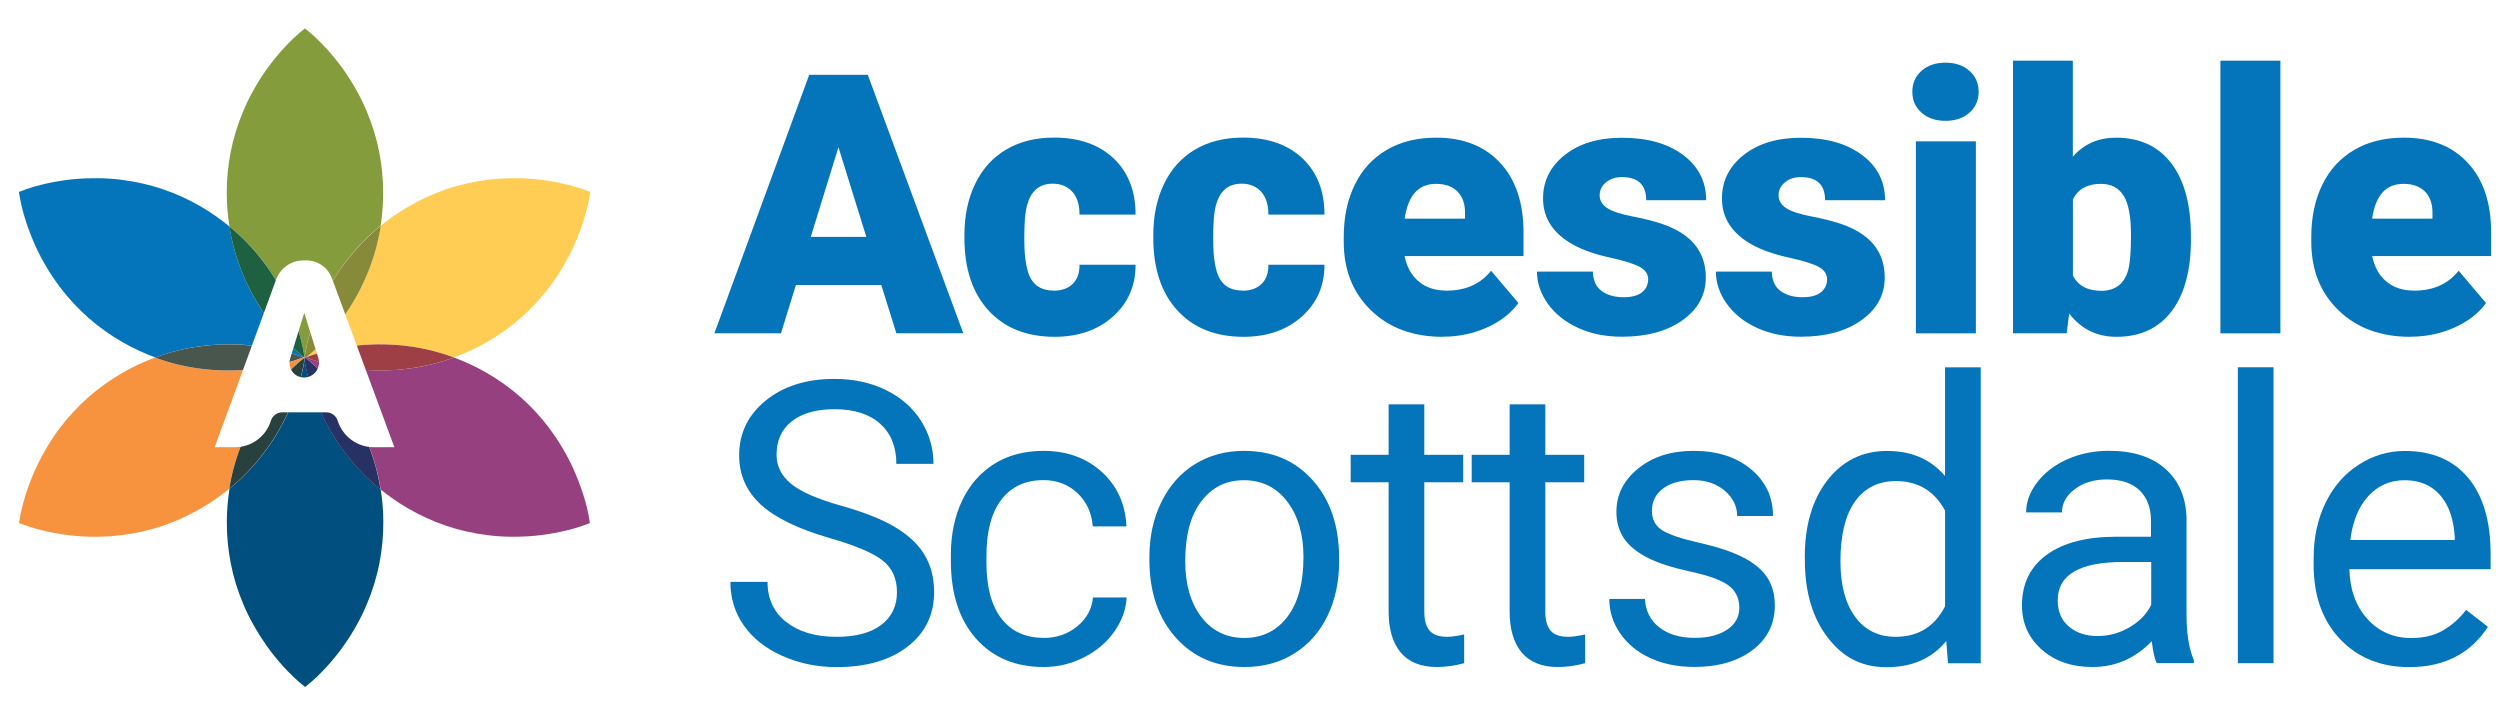 <?xml version="1.0" encoding="UTF-8"?>
<svg xmlns="http://www.w3.org/2000/svg" baseProfile="tiny" version="1.2" xmlns:xlink="http://www.w3.org/1999/xlink" viewBox="0 0 288 81.7">
  <g>
    <g id="Layer_1">
      <g>
        <path d="M99.48,340.62h-14.93l-2.61,8.44h-11.64l16.58-45.2h10.24l16.7,45.2h-11.7l-2.64-8.44ZM87.15,332.2h9.72l-4.87-15.68-4.84,15.68Z" fill="#0475bb" />
        <path d="M129.56,341.61c1.47,0,2.61-.4,3.41-1.2.81-.8,1.2-1.91,1.18-3.34h9.81c0,3.68-1.32,6.71-3.96,9.06-2.64,2.36-6.04,3.54-10.2,3.54-4.88,0-8.73-1.53-11.55-4.59-2.81-3.06-4.22-7.3-4.22-12.73v-.43c0-3.39.63-6.39,1.88-8.99,1.25-2.6,3.06-4.59,5.42-5.99,2.36-1.4,5.15-2.09,8.38-2.09,4.37,0,7.83,1.21,10.4,3.63,2.57,2.42,3.85,5.7,3.85,9.84h-9.81c0-1.74-.42-3.07-1.27-4-.85-.93-1.99-1.4-3.41-1.4-2.71,0-4.29,1.73-4.75,5.18-.15,1.1-.22,2.61-.22,4.53,0,3.37.4,5.71,1.21,7.02s2.09,1.96,3.85,1.96Z" fill="#0475bb" />
        <path d="M162.59,341.61c1.47,0,2.61-.4,3.41-1.2.81-.8,1.2-1.91,1.18-3.34h9.81c0,3.68-1.32,6.71-3.96,9.06-2.64,2.36-6.04,3.54-10.2,3.54-4.88,0-8.73-1.53-11.55-4.59-2.81-3.06-4.22-7.3-4.22-12.73v-.43c0-3.39.63-6.39,1.88-8.99,1.25-2.6,3.06-4.59,5.42-5.99,2.36-1.4,5.15-2.09,8.38-2.09,4.37,0,7.83,1.21,10.4,3.63,2.57,2.42,3.85,5.7,3.85,9.84h-9.81c0-1.74-.42-3.07-1.27-4-.85-.93-1.99-1.4-3.41-1.4-2.71,0-4.29,1.73-4.75,5.18-.15,1.1-.22,2.61-.22,4.53,0,3.37.4,5.71,1.21,7.02s2.09,1.96,3.85,1.96Z" fill="#0475bb" />
        <path d="M197.66,349.68c-5.15,0-9.32-1.54-12.51-4.61-3.19-3.07-4.78-7.07-4.78-12v-.87c0-3.43.64-6.47,1.91-9.09,1.27-2.63,3.13-4.66,5.57-6.1,2.44-1.44,5.34-2.16,8.69-2.16,4.72,0,8.44,1.46,11.18,4.39,2.73,2.93,4.1,7.01,4.1,12.25v4.07h-20.8c.37,1.88,1.19,3.36,2.45,4.44,1.26,1.08,2.9,1.61,4.9,1.61,3.31,0,5.9-1.16,7.76-3.48l4.78,5.65c-1.3,1.8-3.15,3.23-5.54,4.3-2.39,1.07-4.96,1.6-7.71,1.6ZM196.48,322.92c-3.06,0-4.88,2.03-5.46,6.08h10.55v-.81c.04-1.68-.38-2.97-1.27-3.9-.89-.92-2.16-1.38-3.82-1.38Z" fill="#0475bb" />
        <path d="M233.61,339.62c0-.89-.46-1.6-1.4-2.14s-2.7-1.1-5.31-1.68c-2.61-.58-4.76-1.34-6.46-2.28s-2.99-2.08-3.88-3.43c-.89-1.35-1.33-2.89-1.33-4.62,0-3.08,1.27-5.62,3.82-7.62,2.54-2,5.88-3,10-3,4.43,0,7.99,1,10.68,3.01,2.69,2.01,4.04,4.65,4.04,7.92h-10.49c0-2.69-1.42-4.04-4.25-4.04-1.1,0-2.02.31-2.76.92s-1.12,1.37-1.12,2.28.46,1.69,1.37,2.27c.91.58,2.36,1.05,4.36,1.43,2,.37,3.75.82,5.26,1.33,5.05,1.74,7.57,4.85,7.57,9.34,0,3.06-1.36,5.56-4.08,7.48-2.72,1.92-6.24,2.89-10.57,2.89-2.88,0-5.44-.52-7.7-1.55-2.26-1.03-4.01-2.44-5.28-4.22-1.26-1.78-1.89-3.65-1.89-5.62h9.78c.04,1.55.56,2.69,1.55,3.4s2.27,1.07,3.82,1.07c1.43,0,2.5-.29,3.21-.87.71-.58,1.07-1.33,1.07-2.27Z" fill="#0475bb" />
        <path d="M264.9,339.62c0-.89-.46-1.6-1.4-2.14s-2.7-1.1-5.31-1.68c-2.61-.58-4.76-1.34-6.46-2.28s-2.99-2.08-3.88-3.43c-.89-1.35-1.33-2.89-1.33-4.62,0-3.08,1.27-5.62,3.82-7.62,2.54-2,5.88-3,10-3,4.43,0,7.99,1,10.68,3.01,2.69,2.01,4.04,4.65,4.04,7.92h-10.49c0-2.69-1.42-4.04-4.25-4.04-1.1,0-2.02.31-2.76.92s-1.12,1.37-1.12,2.28.46,1.69,1.37,2.27c.91.58,2.36,1.05,4.36,1.43,2,.37,3.75.82,5.26,1.33,5.05,1.74,7.57,4.85,7.57,9.34,0,3.06-1.36,5.56-4.08,7.48-2.72,1.92-6.24,2.89-10.57,2.89-2.88,0-5.44-.52-7.7-1.55-2.26-1.03-4.01-2.44-5.28-4.22-1.26-1.78-1.89-3.65-1.89-5.62h9.78c.04,1.55.56,2.69,1.55,3.4s2.27,1.07,3.82,1.07c1.43,0,2.5-.29,3.21-.87.71-.58,1.07-1.33,1.07-2.27Z" fill="#0475bb" />
        <path d="M279.8,306.81c0-1.49.54-2.71,1.61-3.66,1.08-.95,2.47-1.43,4.19-1.43s3.11.48,4.19,1.43c1.08.95,1.61,2.17,1.61,3.66s-.54,2.71-1.61,3.66c-1.08.95-2.47,1.43-4.19,1.43s-3.11-.48-4.19-1.43c-1.08-.95-1.61-2.17-1.61-3.66ZM290.91,349.06h-10.49v-33.59h10.49v33.59Z" fill="#0475bb" />
        <path d="M328.53,332.55c0,5.5-1.14,9.74-3.42,12.7-2.28,2.96-5.48,4.44-9.62,4.44-3.42,0-6.17-1.35-8.26-4.07l-.43,3.45h-9.38v-47.68h10.46v16.79c1.95-2.21,4.46-3.32,7.54-3.32,4.18,0,7.41,1.5,9.68,4.5s3.42,7.22,3.42,12.66v.53ZM318.04,331.88c0-3.22-.43-5.52-1.29-6.9-.86-1.37-2.18-2.06-3.96-2.06-2.36,0-3.99.9-4.9,2.7v13.33c.89,1.78,2.54,2.67,4.97,2.67s4.02-1.2,4.69-3.59c.33-1.18.5-3.22.5-6.14Z" fill="#0475bb" />
        <path d="M344.18,349.06h-10.49v-47.68h10.49v47.68Z" fill="#0475bb" />
        <path d="M366.87,349.68c-5.15,0-9.32-1.54-12.51-4.61-3.19-3.07-4.78-7.07-4.78-12v-.87c0-3.43.64-6.47,1.91-9.09s3.13-4.66,5.57-6.1,5.34-2.16,8.69-2.16c4.72,0,8.44,1.46,11.17,4.39,2.73,2.93,4.1,7.01,4.1,12.25v4.07h-20.8c.37,1.88,1.19,3.36,2.45,4.44,1.26,1.08,2.9,1.61,4.9,1.61,3.31,0,5.9-1.16,7.76-3.48l4.78,5.65c-1.3,1.8-3.15,3.23-5.54,4.3-2.39,1.07-4.96,1.6-7.71,1.6ZM365.69,322.92c-3.06,0-4.88,2.03-5.46,6.08h10.55v-.81c.04-1.68-.38-2.97-1.27-3.9s-2.16-1.38-3.82-1.38Z" fill="#0475bb" />
        <path d="M90.54,384.89c-5.55-1.59-9.58-3.55-12.11-5.88-2.53-2.32-3.79-5.19-3.79-8.61,0-3.86,1.54-7.06,4.63-9.58,3.09-2.53,7.1-3.79,12.04-3.79,3.37,0,6.37.65,9.01,1.95s4.68,3.1,6.13,5.39c1.45,2.29,2.17,4.8,2.17,7.51h-6.5c0-2.98-.94-5.31-2.83-7.02-1.89-1.7-4.55-2.55-7.98-2.55-3.19,0-5.68.7-7.46,2.11-1.79,1.41-2.68,3.36-2.68,5.86,0,2,.85,3.7,2.54,5.08,1.7,1.38,4.58,2.65,8.66,3.8,4.08,1.15,7.27,2.41,9.57,3.79,2.3,1.38,4.01,2.99,5.12,4.83,1.11,1.84,1.67,4.01,1.67,6.5,0,3.98-1.55,7.16-4.65,9.55-3.1,2.39-7.24,3.59-12.43,3.59-3.37,0-6.51-.65-9.43-1.94-2.92-1.29-5.17-3.06-6.76-5.31-1.58-2.25-2.38-4.79-2.38-7.65h6.5c0,2.96,1.1,5.31,3.28,7.02,2.19,1.72,5.12,2.58,8.78,2.58,3.41,0,6.03-.7,7.85-2.09,1.82-1.39,2.73-3.29,2.73-5.69s-.84-4.26-2.53-5.58c-1.68-1.31-4.74-2.61-9.16-3.89Z" fill="#0475bb" />
        <path d="M127.91,402.34c2.22,0,4.17-.67,5.83-2.02,1.66-1.35,2.58-3.03,2.76-5.05h5.9c-.11,2.09-.83,4.08-2.16,5.96-1.33,1.89-3.09,3.39-5.31,4.51s-4.55,1.68-7.02,1.68c-4.96,0-8.91-1.66-11.84-4.97-2.93-3.31-4.4-7.84-4.4-13.59v-1.04c0-3.55.65-6.71,1.95-9.47,1.3-2.76,3.17-4.91,5.61-6.43s5.32-2.29,8.64-2.29c4.09,0,7.48,1.22,10.19,3.67,2.71,2.45,4.15,5.63,4.33,9.54h-5.9c-.18-2.36-1.07-4.3-2.68-5.81-1.61-1.52-3.59-2.27-5.95-2.27-3.17,0-5.62,1.14-7.36,3.42-1.74,2.28-2.61,5.58-2.61,9.89v1.18c0,4.2.86,7.43,2.59,9.7,1.73,2.27,4.2,3.4,7.41,3.4Z" fill="#0475bb" />
        <path d="M146.37,388.19c0-3.57.7-6.78,2.11-9.64,1.4-2.85,3.36-5.05,5.86-6.6,2.5-1.55,5.36-2.32,8.57-2.32,4.96,0,8.98,1.72,12.04,5.15,3.07,3.44,4.6,8.01,4.6,13.71v.44c0,3.55-.68,6.73-2.04,9.55-1.36,2.82-3.3,5.01-5.83,6.59-2.53,1.57-5.43,2.36-8.71,2.36-4.94,0-8.95-1.72-12.01-5.16-3.07-3.44-4.6-7.98-4.6-13.64v-.44ZM152.64,388.93c0,4.04.94,7.29,2.81,9.74s4.39,3.67,7.53,3.67,5.68-1.24,7.55-3.72c1.86-2.48,2.8-5.96,2.8-10.43,0-4-.95-7.24-2.85-9.72-1.9-2.48-4.42-3.72-7.56-3.72s-5.56,1.22-7.45,3.67c-1.89,2.45-2.83,5.95-2.83,10.51Z" fill="#0475bb" />
        <path d="M194.45,361.48v8.83h6.8v4.82h-6.8v22.64c0,1.46.3,2.56.91,3.29s1.64,1.1,3.1,1.1c.72,0,1.71-.13,2.96-.4v5.02c-1.64.45-3.23.67-4.78.67-2.79,0-4.89-.84-6.3-2.53-1.42-1.68-2.12-4.08-2.12-7.18v-22.61h-6.64v-4.82h6.64v-8.83h6.23Z" fill="#0475bb" />
        <path d="M215.61,361.48v8.83h6.8v4.82h-6.8v22.64c0,1.46.3,2.56.91,3.29s1.64,1.1,3.1,1.1c.72,0,1.71-.13,2.96-.4v5.02c-1.64.45-3.23.67-4.78.67-2.79,0-4.88-.84-6.3-2.53-1.41-1.68-2.12-4.08-2.12-7.18v-22.61h-6.64v-4.82h6.64v-8.83h6.23Z" fill="#0475bb" />
        <path d="M249.54,397.09c0-1.68-.63-2.99-1.9-3.92-1.27-.93-3.48-1.74-6.64-2.41s-5.66-1.48-7.51-2.43c-1.85-.94-3.22-2.07-4.11-3.37-.89-1.3-1.33-2.85-1.33-4.65,0-2.99,1.26-5.51,3.79-7.58,2.53-2.07,5.76-3.1,9.69-3.1,4.13,0,7.48,1.07,10.06,3.2,2.57,2.13,3.86,4.86,3.86,8.19h-6.27c0-1.71-.72-3.18-2.17-4.41-1.45-1.23-3.27-1.85-5.47-1.85s-4.04.49-5.32,1.48-1.92,2.28-1.92,3.87c0,1.5.6,2.64,1.79,3.4s3.34,1.49,6.45,2.19c3.11.7,5.63,1.53,7.56,2.49,1.93.97,3.36,2.13,4.3,3.49.93,1.36,1.4,3.02,1.4,4.97,0,3.26-1.3,5.87-3.91,7.83-2.61,1.97-5.99,2.95-10.14,2.95-2.92,0-5.5-.52-7.75-1.55-2.25-1.03-4-2.48-5.27-4.33-1.27-1.85-1.9-3.86-1.9-6.01h6.23c.11,2.09.95,3.75,2.51,4.97,1.56,1.22,3.62,1.84,6.18,1.84,2.36,0,4.25-.48,5.68-1.43,1.43-.95,2.14-2.23,2.14-3.82Z" fill="#0475bb" />
        <path d="M261,388.23c0-5.59,1.32-10.09,3.97-13.49,2.65-3.4,6.12-5.1,10.41-5.1s7.65,1.46,10.14,4.38v-19h6.23v51.75h-5.73l-.3-3.91c-2.49,3.05-5.96,4.58-10.41,4.58s-7.67-1.73-10.33-5.19c-2.66-3.46-3.99-7.97-3.99-13.54v-.47ZM267.23,388.93c0,4.13.85,7.37,2.56,9.7,1.71,2.34,4.07,3.5,7.08,3.5,3.95,0,6.84-1.77,8.66-5.32v-16.74c-1.87-3.44-4.73-5.16-8.59-5.16-3.05,0-5.44,1.18-7.14,3.54s-2.56,5.85-2.56,10.48Z" fill="#0475bb" />
        <path d="M322.55,406.76c-.36-.72-.65-2-.88-3.84-2.9,3.01-6.36,4.51-10.38,4.51-3.59,0-6.54-1.02-8.84-3.05-2.3-2.03-3.45-4.61-3.45-7.73,0-3.8,1.44-6.74,4.33-8.84,2.89-2.1,6.95-3.15,12.18-3.15h6.06v-2.86c0-2.18-.65-3.91-1.96-5.21-1.3-1.29-3.22-1.94-5.76-1.94-2.22,0-4.09.56-5.59,1.68-1.5,1.12-2.26,2.48-2.26,4.08h-6.27c0-1.82.64-3.58,1.94-5.27,1.29-1.7,3.04-3.04,5.26-4.03s4.64-1.48,7.29-1.48c4.2,0,7.49,1.05,9.87,3.15,2.38,2.1,3.62,4.99,3.71,8.67v16.78c0,3.35.43,6.01,1.28,7.99v.54h-6.54ZM312.21,402.01c1.96,0,3.81-.5,5.56-1.52s3.02-2.33,3.81-3.94v-7.48h-4.89c-7.64,0-11.46,2.24-11.46,6.71,0,1.95.65,3.48,1.95,4.58s2.98,1.65,5.02,1.65Z" fill="#0475bb" />
        <path d="M342.97,406.76h-6.23v-51.75h6.23v51.75Z" fill="#0475bb" />
        <path d="M366.69,407.43c-4.94,0-8.96-1.62-12.06-4.87-3.1-3.25-4.65-7.59-4.65-13.02v-1.15c0-3.62.69-6.84,2.07-9.69,1.38-2.84,3.31-5.07,5.79-6.67,2.48-1.61,5.17-2.41,8.07-2.41,4.74,0,8.42,1.56,11.05,4.68,2.63,3.12,3.94,7.59,3.94,13.41v2.59h-24.7c.09,3.59,1.14,6.5,3.15,8.71,2.01,2.21,4.57,3.32,7.67,3.32,2.2,0,4.06-.45,5.59-1.35,1.53-.9,2.86-2.09,4.01-3.57l3.81,2.96c-3.05,4.7-7.64,7.04-13.75,7.04ZM365.91,374.75c-2.52,0-4.63.92-6.33,2.75-1.71,1.83-2.76,4.4-3.17,7.7h18.26v-.47c-.18-3.17-1.03-5.62-2.56-7.36-1.53-1.74-3.59-2.61-6.2-2.61Z" fill="#0475bb" />
      </g>
      <g>
        <g>
          <g>
            <path d="M-1.37,353.19c1.8.72,3.44,1.14,5.03,1.5,1.58.34,3.1.56,4.57.7,2.93.27,5.68.22,8.27-.1,5.19-.62,9.79-2.27,13.97-4.65,4.17-2.4,7.89-5.56,11.03-9.73.79-1.04,1.54-2.15,2.24-3.33.71-1.18,1.37-2.44,1.98-3.78.61-1.34,1.17-2.78,1.67-4.32.49-1.56.93-3.19,1.21-5.12-1.81-.73-3.44-1.16-5.04-1.51-1.58-.34-3.11-.57-4.58-.71-1.47-.14-2.89-.19-4.26-.17-1.38.02-2.71.11-4.01.27-5.19.63-9.79,2.28-13.95,4.69-4.15,2.42-7.88,5.58-11.01,9.77-1.57,2.08-2.99,4.44-4.22,7.11-.61,1.34-1.18,2.77-1.68,4.31-.49,1.55-.94,3.18-1.22,5.1Z" fill="#ffcd54" />
          </g>
          <g>
            <path d="M-1.31,353.41c1.52-1.2,2.71-2.4,3.81-3.61,1.08-1.2,2.04-2.4,2.89-3.61,1.7-2.4,3.03-4.81,4.04-7.21,2.05-4.81,2.93-9.61,2.95-14.42,0-4.81-.86-9.61-2.91-14.42-.51-1.2-1.09-2.4-1.77-3.61-.67-1.2-1.42-2.4-2.28-3.61-.86-1.2-1.82-2.4-2.91-3.61-1.1-1.2-2.3-2.4-3.83-3.61-1.53,1.2-2.73,2.4-3.83,3.61-1.09,1.2-2.05,2.4-2.91,3.61-.86,1.2-1.61,2.4-2.28,3.61-.68,1.2-1.26,2.4-1.77,3.61-2.05,4.81-2.92,9.61-2.91,14.42.02,4.81.9,9.61,2.95,14.42,1.01,2.4,2.35,4.81,4.04,7.21.85,1.2,1.81,2.4,2.89,3.61,1.1,1.2,2.29,2.4,3.81,3.61Z" fill="#849c3b" />
          </g>
          <g>
            <path d="M-1.4,353.19c-.28-1.92-.73-3.55-1.22-5.1-.5-1.54-1.06-2.97-1.68-4.31-1.23-2.67-2.65-5.03-4.22-7.11-3.14-4.18-6.86-7.35-11.01-9.77-4.16-2.41-8.76-4.06-13.95-4.69-1.29-.16-2.63-.26-4.01-.27-1.38-.02-2.79.03-4.26.17-1.47.14-2.99.37-4.58.71-1.59.36-3.23.79-5.04,1.51.28,1.93.72,3.56,1.21,5.12.5,1.54,1.06,2.98,1.67,4.32.61,1.34,1.28,2.6,1.98,3.78.7,1.19,1.45,2.3,2.24,3.33,3.14,4.18,6.87,7.33,11.03,9.73,4.17,2.39,8.78,4.03,13.97,4.65,2.59.32,5.34.37,8.27.1,1.47-.14,2.99-.37,4.57-.7,1.59-.35,3.23-.78,5.03-1.5Z" fill="#0475bb" />
          </g>
          <g>
            <path d="M-1.33,353.37c-1.8-.72-3.44-1.14-5.03-1.5-1.58-.34-3.1-.56-4.57-.7-2.93-.27-5.68-.22-8.27.1-5.19.62-9.79,2.27-13.97,4.65-4.17,2.4-7.89,5.56-11.03,9.73-.79,1.04-1.54,2.15-2.24,3.33-.7,1.18-1.37,2.44-1.98,3.78-.61,1.34-1.17,2.78-1.67,4.32-.49,1.56-.93,3.19-1.21,5.12,1.81.73,3.44,1.16,5.04,1.51,1.58.34,3.11.57,4.58.71,1.47.14,2.89.19,4.26.17,1.38-.02,2.71-.11,4.01-.27,5.19-.63,9.79-2.28,13.95-4.69,4.15-2.42,7.88-5.58,11.01-9.77,1.57-2.08,2.99-4.44,4.22-7.11.61-1.34,1.18-2.77,1.68-4.31.49-1.55.94-3.18,1.22-5.1Z" fill="#f7933f" />
          </g>
          <g>
            <path d="M-1.31,353.23c-1.52,1.2-2.71,2.4-3.81,3.61-1.08,1.2-2.04,2.4-2.89,3.61-1.7,2.4-3.03,4.81-4.04,7.21-2.05,4.81-2.93,9.61-2.95,14.42,0,4.81.86,9.61,2.91,14.42.51,1.2,1.09,2.4,1.77,3.61.67,1.2,1.42,2.4,2.28,3.61.86,1.2,1.82,2.4,2.91,3.61,1.1,1.2,2.3,2.4,3.83,3.61,1.53-1.2,2.73-2.4,3.83-3.61,1.09-1.2,2.05-2.4,2.91-3.61.86-1.2,1.61-2.4,2.28-3.61.68-1.2,1.26-2.4,1.77-3.61,2.05-4.81,2.92-9.61,2.91-14.42-.02-4.81-.9-9.61-2.95-14.42-1.01-2.4-2.35-4.81-4.04-7.21-.85-1.2-1.81-2.4-2.89-3.61-1.1-1.2-2.29-2.4-3.81-3.61Z" fill="#004f7e" />
          </g>
          <g>
            <path d="M-1.45,353.37c.28,1.92.73,3.55,1.22,5.1.5,1.54,1.06,2.97,1.68,4.31,1.23,2.67,2.65,5.03,4.22,7.11,3.14,4.18,6.86,7.35,11.01,9.77,4.16,2.41,8.76,4.06,13.95,4.69,1.29.16,2.63.26,4.01.27,1.38.02,2.79-.03,4.26-.17,1.47-.14,2.99-.37,4.58-.71,1.59-.36,3.23-.79,5.04-1.51-.28-1.93-.72-3.56-1.21-5.12-.5-1.54-1.06-2.98-1.67-4.32-.61-1.34-1.28-2.6-1.98-3.78-.7-1.19-1.45-2.3-2.24-3.33-3.14-4.18-6.87-7.33-11.03-9.73-4.17-2.39-8.78-4.03-13.97-4.65-2.59-.32-5.34-.37-8.27-.1-1.47.14-2.99.37-4.57.7-1.59.35-3.23.78-5.03,1.5Z" fill="#974080" />
          </g>
        </g>
        <path d="M2.45,362.88h-7.73c-.91,0-1.71.59-1.98,1.46h0c-.85,2.76-3.4,4.64-6.29,4.64h-3.56s10.76-29.33,10.76-29.33c.73-2,2.64-3.33,4.77-3.33h.52c2,0,3.79,1.25,4.49,3.12l10.91,29.54h-3.59c-2.9,0-5.45-1.88-6.32-4.64h0c-.27-.87-1.07-1.46-1.98-1.46ZM-1.47,356.8h0c1.77,0,3.03-1.72,2.51-3.41l-2.46-7.92-2.48,8.03c-.51,1.64.72,3.3,2.43,3.3Z" fill="#fff" />
      </g>
      <g>
        <g>
          <path d="M101.52,32.83h-9.83l-1.72,5.56h-7.67l10.92-29.77h6.75l11,29.77h-7.71l-1.74-5.56ZM93.4,27.29h6.4l-3.21-10.33-3.19,10.33Z" fill="#0475bb" />
          <path d="M121.33,33.49c.97,0,1.72-.26,2.25-.79.53-.52.79-1.26.78-2.2h6.46c0,2.43-.87,4.42-2.61,5.97-1.74,1.55-3.98,2.33-6.72,2.33-3.22,0-5.75-1.01-7.61-3.03-1.85-2.02-2.78-4.81-2.78-8.38v-.29c0-2.24.41-4.21,1.24-5.92.82-1.71,2.01-3.03,3.57-3.95,1.55-.92,3.39-1.38,5.52-1.38,2.88,0,5.16.8,6.85,2.39,1.69,1.59,2.54,3.76,2.54,6.48h-6.46c0-1.15-.28-2.02-.84-2.64-.56-.61-1.31-.92-2.25-.92-1.79,0-2.83,1.14-3.13,3.41-.1.72-.14,1.72-.14,2.99,0,2.22.27,3.76.8,4.62s1.38,1.29,2.54,1.29Z" fill="#0475bb" />
          <path d="M143.09,33.49c.97,0,1.72-.26,2.25-.79.53-.52.79-1.26.78-2.2h6.46c0,2.43-.87,4.42-2.61,5.97-1.74,1.55-3.98,2.33-6.72,2.33-3.22,0-5.75-1.01-7.61-3.03-1.85-2.02-2.78-4.81-2.78-8.38v-.29c0-2.24.41-4.21,1.24-5.92.82-1.71,2.01-3.03,3.57-3.95,1.55-.92,3.39-1.38,5.52-1.38,2.88,0,5.16.8,6.85,2.39,1.69,1.59,2.54,3.76,2.54,6.48h-6.46c0-1.15-.28-2.02-.84-2.64-.56-.61-1.31-.92-2.25-.92-1.79,0-2.83,1.14-3.13,3.41-.1.72-.14,1.72-.14,2.99,0,2.22.27,3.76.8,4.62s1.38,1.29,2.54,1.29Z" fill="#0475bb" />
          <path d="M166.19,38.8c-3.4,0-6.14-1.01-8.24-3.04-2.1-2.02-3.15-4.66-3.15-7.9v-.57c0-2.26.42-4.26,1.26-5.99.84-1.73,2.06-3.07,3.67-4.02,1.61-.95,3.52-1.42,5.72-1.42,3.11,0,5.56.96,7.36,2.89,1.8,1.93,2.7,4.62,2.7,8.07v2.68h-13.7c.25,1.24.78,2.22,1.62,2.92.83.71,1.91,1.06,3.23,1.06,2.18,0,3.89-.76,5.11-2.29l3.15,3.72c-.86,1.19-2.08,2.13-3.65,2.83-1.57.7-3.27,1.05-5.08,1.05ZM165.42,21.18c-2.02,0-3.22,1.34-3.6,4.01h6.95v-.53c.03-1.1-.25-1.96-.84-2.57-.59-.61-1.42-.91-2.51-.91Z" fill="#0475bb" />
          <path d="M189.87,32.18c0-.59-.31-1.06-.92-1.41s-1.78-.72-3.5-1.1c-1.72-.38-3.14-.88-4.25-1.5s-1.97-1.37-2.56-2.26c-.59-.89-.88-1.9-.88-3.05,0-2.03.84-3.7,2.52-5.02,1.68-1.32,3.87-1.97,6.58-1.97,2.92,0,5.26.66,7.03,1.98,1.77,1.32,2.66,3.06,2.66,5.21h-6.91c0-1.77-.93-2.66-2.8-2.66-.72,0-1.33.2-1.82.6s-.74.9-.74,1.5.3,1.11.9,1.49c.6.38,1.56.69,2.87.94,1.32.25,2.47.54,3.47.88,3.33,1.15,4.99,3.2,4.99,6.15,0,2.02-.9,3.66-2.69,4.93-1.79,1.27-4.11,1.9-6.96,1.9-1.9,0-3.59-.34-5.07-1.02-1.49-.68-2.64-1.61-3.48-2.78-.83-1.17-1.25-2.41-1.25-3.7h6.44c.03,1.02.37,1.77,1.02,2.24s1.49.71,2.52.71c.94,0,1.65-.19,2.12-.57.47-.38.71-.88.71-1.49Z" fill="#0475bb" />
          <path d="M210.48,32.18c0-.59-.31-1.06-.92-1.41s-1.78-.72-3.5-1.1c-1.72-.38-3.14-.88-4.25-1.5s-1.97-1.37-2.56-2.26c-.59-.89-.88-1.9-.88-3.05,0-2.03.84-3.7,2.52-5.02,1.68-1.32,3.87-1.97,6.58-1.97,2.92,0,5.26.66,7.03,1.98,1.77,1.32,2.66,3.06,2.66,5.21h-6.91c0-1.77-.93-2.66-2.8-2.66-.72,0-1.33.2-1.82.6s-.74.9-.74,1.5.3,1.11.9,1.49c.6.38,1.56.69,2.87.94,1.32.25,2.47.54,3.47.88,3.33,1.15,4.99,3.2,4.99,6.15,0,2.02-.9,3.66-2.69,4.93-1.79,1.27-4.11,1.9-6.96,1.9-1.9,0-3.59-.34-5.07-1.02-1.49-.68-2.64-1.61-3.48-2.78-.83-1.17-1.25-2.41-1.25-3.7h6.44c.03,1.02.37,1.77,1.02,2.24s1.49.71,2.52.71c.94,0,1.65-.19,2.12-.57.47-.38.71-.88.71-1.49Z" fill="#0475bb" />
          <path d="M220.3,10.57c0-.98.35-1.79,1.06-2.41.71-.63,1.63-.94,2.76-.94s2.05.31,2.76.94c.71.63,1.06,1.43,1.06,2.41s-.35,1.79-1.06,2.41c-.71.63-1.63.94-2.76.94s-2.05-.31-2.76-.94c-.71-.63-1.06-1.43-1.06-2.41ZM227.62,38.4h-6.91v-22.12h6.91v22.12Z" fill="#0475bb" />
          <path d="M252.4,27.52c0,3.63-.75,6.41-2.25,8.36-1.5,1.95-3.61,2.92-6.34,2.92-2.25,0-4.06-.89-5.44-2.68l-.29,2.27h-6.18V6.99h6.89v11.06c1.28-1.46,2.94-2.19,4.97-2.19,2.75,0,4.88.99,6.38,2.96s2.25,4.76,2.25,8.34v.35ZM245.49,27.08c0-2.12-.28-3.64-.85-4.54-.57-.9-1.44-1.36-2.61-1.36-1.55,0-2.63.59-3.23,1.78v8.78c.59,1.17,1.68,1.76,3.27,1.76s2.65-.79,3.09-2.37c.22-.78.33-2.12.33-4.04Z" fill="#0475bb" />
          <path d="M262.7,38.4h-6.91V6.99h6.91v31.41Z" fill="#0475bb" />
          <path d="M277.65,38.8c-3.39,0-6.14-1.01-8.24-3.04-2.1-2.02-3.15-4.66-3.15-7.9v-.57c0-2.26.42-4.26,1.26-5.99s2.06-3.07,3.67-4.02,3.52-1.42,5.73-1.42c3.11,0,5.56.96,7.36,2.89,1.8,1.93,2.7,4.62,2.7,8.07v2.68h-13.7c.25,1.24.78,2.22,1.62,2.92.83.71,1.91,1.06,3.23,1.06,2.18,0,3.88-.76,5.11-2.29l3.15,3.72c-.86,1.19-2.08,2.13-3.65,2.83-1.57.7-3.27,1.05-5.08,1.05ZM276.87,21.18c-2.02,0-3.22,1.34-3.6,4.01h6.95v-.53c.03-1.1-.25-1.96-.84-2.57s-1.42-.91-2.51-.91Z" fill="#0475bb" />
          <path d="M95.63,62c-3.65-1.05-6.31-2.34-7.98-3.87-1.66-1.53-2.5-3.42-2.5-5.67,0-2.54,1.02-4.65,3.05-6.31,2.03-1.66,4.68-2.5,7.93-2.5,2.22,0,4.2.43,5.94,1.29s3.09,2.04,4.04,3.55c.95,1.51,1.43,3.16,1.43,4.95h-4.28c0-1.96-.62-3.5-1.86-4.62-1.24-1.12-3-1.68-5.26-1.68-2.1,0-3.74.46-4.92,1.39-1.18.93-1.76,2.21-1.76,3.86,0,1.32.56,2.43,1.68,3.35,1.12.91,3.02,1.75,5.7,2.5,2.69.76,4.79,1.59,6.3,2.5,1.52.91,2.64,1.97,3.37,3.18.73,1.21,1.1,2.64,1.1,4.28,0,2.62-1.02,4.72-3.06,6.29-2.04,1.58-4.77,2.36-8.19,2.36-2.22,0-4.29-.43-6.21-1.28-1.92-.85-3.41-2.02-4.45-3.5-1.04-1.48-1.56-3.16-1.56-5.04h4.28c0,1.95.72,3.5,2.16,4.63,1.44,1.13,3.37,1.7,5.78,1.7,2.25,0,3.97-.46,5.17-1.38,1.2-.92,1.8-2.17,1.8-3.75s-.55-2.81-1.66-3.67c-1.11-.87-3.12-1.72-6.04-2.56Z" fill="#0475bb" />
          <path d="M120.25,73.49c1.46,0,2.74-.44,3.84-1.33,1.09-.89,1.7-2,1.82-3.33h3.88c-.07,1.38-.55,2.69-1.42,3.93-.87,1.24-2.04,2.23-3.5,2.97s-3,1.11-4.63,1.11c-3.27,0-5.87-1.09-7.8-3.27-1.93-2.18-2.9-5.17-2.9-8.95v-.69c0-2.34.43-4.42,1.29-6.24.86-1.82,2.09-3.23,3.69-4.24s3.5-1.51,5.69-1.51c2.69,0,4.93.81,6.71,2.42,1.78,1.61,2.73,3.71,2.85,6.28h-3.88c-.12-1.55-.71-2.83-1.76-3.83-1.06-1-2.36-1.5-3.92-1.5-2.09,0-3.7.75-4.85,2.25-1.15,1.5-1.72,3.67-1.72,6.51v.78c0,2.77.57,4.9,1.71,6.39,1.14,1.49,2.77,2.24,4.88,2.24Z" fill="#0475bb" />
          <path d="M132.41,64.17c0-2.35.46-4.47,1.39-6.35.92-1.88,2.21-3.33,3.86-4.35,1.65-1.02,3.53-1.53,5.65-1.53,3.27,0,5.91,1.13,7.93,3.4,2.02,2.26,3.03,5.27,3.03,9.03v.29c0,2.34-.45,4.44-1.34,6.29-.9,1.86-2.17,3.3-3.84,4.34-1.66,1.04-3.58,1.55-5.74,1.55-3.25,0-5.89-1.13-7.91-3.4-2.02-2.26-3.03-5.26-3.03-8.99v-.29ZM136.54,64.66c0,2.66.62,4.8,1.85,6.41s2.89,2.42,4.96,2.42,3.74-.82,4.97-2.45c1.23-1.63,1.84-3.92,1.84-6.87,0-2.63-.63-4.77-1.88-6.4-1.25-1.63-2.91-2.45-4.98-2.45s-3.66.81-4.9,2.42c-1.24,1.61-1.86,3.92-1.86,6.92Z" fill="#0475bb" />
          <path d="M164.08,46.58v5.81h4.48v3.17h-4.48v14.91c0,.96.2,1.69.6,2.17s1.08.72,2.04.72c.47,0,1.12-.09,1.95-.27v3.31c-1.08.29-2.13.44-3.15.44-1.83,0-3.22-.56-4.15-1.66-.93-1.11-1.4-2.68-1.4-4.73v-14.89h-4.37v-3.17h4.37v-5.81h4.11Z" fill="#0475bb" />
          <path d="M178.02,46.58v5.81h4.48v3.17h-4.48v14.91c0,.96.2,1.69.6,2.17s1.08.72,2.04.72c.47,0,1.12-.09,1.95-.27v3.31c-1.08.29-2.13.44-3.15.44-1.83,0-3.22-.56-4.15-1.66-.93-1.11-1.4-2.68-1.4-4.73v-14.89h-4.37v-3.17h4.37v-5.81h4.11Z" fill="#0475bb" />
          <path d="M200.37,70.03c0-1.11-.42-1.97-1.25-2.59-.84-.61-2.29-1.14-4.37-1.59s-3.73-.98-4.95-1.6c-1.22-.62-2.12-1.36-2.71-2.22-.58-.86-.88-1.88-.88-3.06,0-1.97.83-3.63,2.5-4.99,1.66-1.36,3.79-2.04,6.38-2.04,2.72,0,4.93.7,6.62,2.11,1.69,1.41,2.54,3.2,2.54,5.39h-4.13c0-1.12-.48-2.09-1.43-2.91-.95-.81-2.16-1.22-3.61-1.22s-2.66.33-3.51.98-1.27,1.5-1.27,2.55c0,.99.39,1.74,1.18,2.24s2.2.98,4.25,1.44c2.05.46,3.71,1.01,4.98,1.64,1.27.64,2.22,1.4,2.83,2.3.61.9.92,1.99.92,3.27,0,2.15-.86,3.87-2.57,5.16-1.72,1.29-3.94,1.94-6.68,1.94-1.92,0-3.62-.34-5.1-1.02-1.48-.68-2.64-1.63-3.47-2.85-.84-1.22-1.25-2.54-1.25-3.96h4.11c.07,1.38.62,2.47,1.65,3.27,1.03.81,2.39,1.21,4.07,1.21,1.55,0,2.8-.31,3.74-.94.94-.63,1.41-1.47,1.41-2.52Z" fill="#0475bb" />
          <path d="M207.91,64.2c0-3.68.87-6.65,2.62-8.89,1.75-2.24,4.03-3.36,6.86-3.36s5.04.96,6.68,2.89v-12.52h4.11v34.09h-3.77l-.2-2.57c-1.64,2.01-3.93,3.02-6.86,3.02s-5.05-1.14-6.8-3.42c-1.75-2.28-2.63-5.25-2.63-8.92v-.31ZM212.02,64.66c0,2.72.56,4.85,1.69,6.39,1.12,1.54,2.68,2.31,4.66,2.31,2.6,0,4.5-1.17,5.7-3.51v-11.03c-1.23-2.26-3.11-3.4-5.66-3.4-2.01,0-3.58.78-4.7,2.33s-1.69,3.85-1.69,6.9Z" fill="#0475bb" />
          <path d="M248.46,76.4c-.24-.47-.43-1.32-.58-2.53-1.91,1.98-4.19,2.97-6.84,2.97-2.37,0-4.31-.67-5.83-2.01-1.52-1.34-2.28-3.04-2.28-5.09,0-2.5.95-4.44,2.85-5.83,1.9-1.38,4.57-2.08,8.02-2.08h3.99v-1.89c0-1.43-.43-2.58-1.29-3.43-.86-.85-2.12-1.28-3.79-1.28-1.46,0-2.69.37-3.68,1.11-.99.74-1.49,1.64-1.49,2.69h-4.13c0-1.2.42-2.36,1.28-3.47.85-1.12,2.01-2,3.46-2.65s3.06-.98,4.8-.98c2.77,0,4.93.69,6.5,2.08,1.57,1.38,2.38,3.29,2.44,5.71v11.05c0,2.21.28,3.96.84,5.26v.36h-4.31ZM241.65,73.27c1.29,0,2.51-.33,3.66-1s1.99-1.53,2.51-2.6v-4.93h-3.22c-5.03,0-7.55,1.47-7.55,4.42,0,1.29.43,2.29,1.29,3.02s1.96,1.09,3.31,1.09Z" fill="#0475bb" />
          <path d="M261.91,76.4h-4.11v-34.09h4.11v34.09Z" fill="#0475bb" />
          <path d="M277.53,76.85c-3.25,0-5.9-1.07-7.94-3.21-2.04-2.14-3.06-5-3.06-8.58v-.75c0-2.38.46-4.51,1.37-6.38.91-1.87,2.18-3.34,3.82-4.39,1.63-1.06,3.41-1.59,5.32-1.59,3.12,0,5.55,1.03,7.28,3.08,1.73,2.06,2.6,5,2.6,8.83v1.71h-16.27c.06,2.37.75,4.28,2.08,5.74,1.32,1.46,3.01,2.19,5.05,2.19,1.45,0,2.68-.3,3.68-.89,1.01-.59,1.89-1.38,2.64-2.35l2.51,1.95c-2.01,3.09-5.03,4.64-9.05,4.64ZM277.02,55.32c-1.66,0-3.05.6-4.17,1.81-1.12,1.21-1.82,2.9-2.09,5.07h12.03v-.31c-.12-2.09-.68-3.7-1.69-4.85-1.01-1.15-2.37-1.72-4.08-1.72Z" fill="#0475bb" />
        </g>
        <g>
          <g>
            <path d="M34.99,41.15s-.04.01-.06.02c.04.02.08.03.12.04,0,0,0,0,0,0-.02-.02-.05-.04-.07-.06Z" fill="none" />
            <path d="M39.54,36.51c-.56.79-1.19,1.58-1.91,2.37-.69.76-1.44,1.51-2.38,2.27,1.1-.42,2.11-.69,3.1-.91,1.04-.22,2.04-.37,3.01-.46,1.93-.18,3.74-.15,5.45.07,1.95.23,3.77.69,5.48,1.33,1.31-.48,2.57-1.07,3.77-1.75,2.74-1.58,5.2-3.66,7.27-6.41.52-.68,1.01-1.42,1.47-2.2.46-.78.9-1.6,1.31-2.49.4-.88.77-1.83,1.1-2.85.32-1.03.61-2.1.8-3.37-1.19-.48-2.27-.76-3.32-1-1.04-.22-2.05-.38-3.01-.47-.97-.09-1.9-.13-2.81-.11-.91.01-1.79.07-2.64.18-3.42.41-6.45,1.5-9.19,3.09-1.11.65-2.17,1.38-3.18,2.2-.3,1.92-.83,3.84-1.65,5.77-.67,1.58-1.55,3.17-2.66,4.75Z" fill="#ffcd54" />
            <path d="M30.39,30.23c1.04,1.37,1.97,2.92,2.78,4.68.4.88.77,1.82,1.1,2.84.32,1.02.62,2.1.8,3.36-.03.01-.06.02-.08.03.02.02.05.04.07.06.02-.02.05-.04.07-.06.02.01.03.03.05.04.02,0,.04-.01.05-.02-.05-.02-.09-.03-.14-.05.18-1.26.48-2.34.8-3.36.33-1.01.7-1.95,1.1-2.84.81-1.76,1.74-3.31,2.78-4.68,1.23-1.64,2.6-3.04,4.08-4.24.19-1.24.29-2.49.29-3.73,0-3.17-.57-6.33-1.92-9.5-.33-.79-.72-1.58-1.16-2.37-.44-.79-.94-1.58-1.5-2.38-.56-.79-1.2-1.58-1.91-2.37-.73-.79-1.51-1.58-2.52-2.37-1.01.79-1.8,1.58-2.52,2.37-.72.79-1.35,1.58-1.91,2.37-.56.79-1.06,1.58-1.5,2.38-.45.79-.83,1.58-1.16,2.37-1.35,3.17-1.92,6.33-1.92,9.5,0,1.27.11,2.55.31,3.82,1.44,1.18,2.77,2.55,3.97,4.15Z" fill="#849c3b" />
            <path d="M39.78,30.23c-1.04,1.37-1.97,2.92-2.78,4.68-.4.88-.77,1.82-1.1,2.84-.32,1.02-.62,2.1-.8,3.36.05.02.09.03.14.05,0,0,.02,0,.03,0,.94-.76,1.69-1.51,2.38-2.27.71-.79,1.34-1.58,1.91-2.37,1.12-1.58,2-3.17,2.66-4.75.82-1.92,1.35-3.84,1.65-5.77-1.48,1.2-2.85,2.6-4.08,4.24Z" fill="#878a39" />
            <path d="M28.8,39.79c.97.09,1.97.24,3.01.46.99.22,2.01.49,3.13.92.02,0,.04-.01.06-.02-.93-.75-1.68-1.51-2.37-2.26-.71-.79-1.34-1.58-1.91-2.37-1.12-1.58-2-3.17-2.66-4.75-.81-1.89-1.33-3.78-1.63-5.68-1.04-.85-2.14-1.62-3.28-2.29-2.74-1.59-5.77-2.67-9.19-3.09-.85-.11-1.73-.17-2.64-.18-.91-.01-1.84.02-2.81.11-.97.09-1.97.25-3.01.47-1.05.23-2.13.52-3.32,1,.18,1.27.47,2.35.8,3.37.33,1.02.7,1.96,1.1,2.85s.84,1.71,1.31,2.49c.46.78.96,1.51,1.47,2.2,2.07,2.75,4.52,4.83,7.27,6.41,1.2.68,2.45,1.27,3.76,1.75,1.72-.64,3.53-1.09,5.48-1.33,1.71-.21,3.52-.24,5.45-.07Z" fill="#0475bb" />
            <path d="M30.71,36.51c.56.79,1.19,1.58,1.91,2.37.69.75,1.44,1.51,2.37,2.26.03-.01.06-.02.08-.03-.18-1.26-.48-2.34-.8-3.36-.33-1.01-.7-1.95-1.1-2.84-.81-1.76-1.74-3.31-2.78-4.68-1.2-1.6-2.53-2.97-3.97-4.15.3,1.89.83,3.78,1.63,5.68.67,1.58,1.55,3.17,2.66,4.75Z" fill="#1d6140" />
            <path d="M30.71,45.9c.56-.79,1.19-1.58,1.91-2.37.71-.77,1.47-1.54,2.43-2.31-.04-.02-.08-.03-.12-.04-1.13.44-2.16.71-3.17.93-1.04.22-2.04.37-3.01.46-1.93.18-3.74.15-5.45-.07-1.93-.23-3.73-.69-5.44-1.31-1.3.48-2.54,1.06-3.72,1.74-2.74,1.58-5.2,3.66-7.27,6.41-.52.68-1.01,1.42-1.47,2.2-.46.78-.9,1.6-1.31,2.49-.4.88-.77,1.83-1.1,2.85-.32,1.03-.61,2.1-.8,3.37,1.19.48,2.27.76,3.32,1,1.04.22,2.05.38,3.01.47.97.09,1.9.13,2.81.11.91-.01,1.79-.07,2.64-.18,3.42-.41,6.45-1.5,9.19-3.09,1.13-.66,2.21-1.41,3.24-2.25.3-1.88.83-3.77,1.63-5.65.67-1.58,1.55-3.17,2.66-4.75Z" fill="#f7933f" />
            <path d="M28.75,42.56c.97-.09,1.97-.24,3.01-.46,1.01-.22,2.04-.5,3.17-.93-1.11-.43-2.13-.7-3.13-.92-1.04-.22-2.04-.37-3.01-.46-1.93-.18-3.74-.15-5.45.07-1.95.23-3.76.69-5.48,1.33,1.7.63,3.51,1.08,5.44,1.31,1.71.21,3.52.24,5.45.07Z" fill="#49564e" />
            <path d="M35.05,41.21s.02,0,.03,0c0,0-.01-.01-.02-.02,0,0,0,0,0,0Z" fill="#004f7e" />
            <path d="M39.73,52.12c-1.04-1.37-1.97-2.92-2.78-4.68-.4-.88-.77-1.82-1.1-2.84-.3-.96-.58-1.97-.76-3.14-.19,1.17-.46,2.18-.76,3.14-.33,1.01-.7,1.95-1.1,2.84-.81,1.76-1.74,3.31-2.78,4.68-1.21,1.61-2.56,2.99-4.01,4.18-.2,1.28-.31,2.57-.31,3.85,0,3.17.57,6.33,1.92,9.5.33.79.72,1.58,1.17,2.37.44.79.94,1.58,1.5,2.38.56.79,1.2,1.58,1.91,2.37.73.79,1.51,1.58,2.52,2.37,1.01-.79,1.8-1.58,2.52-2.37.72-.79,1.35-1.58,1.91-2.37.56-.79,1.06-1.58,1.5-2.38.45-.79.83-1.58,1.16-2.37,1.35-3.17,1.92-6.33,1.92-9.5,0-1.25-.1-2.5-.3-3.75-1.5-1.21-2.88-2.62-4.13-4.28Z" fill="#004f7e" />
            <path d="M35.18,41.19s-.03-.03-.05-.04c-.02.02-.05.04-.07.06,0,0,.01.01.02.02,0,0,0,0,0,0,.03-.01.06-.02.1-.04Z" fill="#004f7e" />
            <path d="M30.43,52.12c1.04-1.37,1.97-2.92,2.78-4.68.4-.88.77-1.82,1.1-2.84.3-.96.58-1.97.76-3.14-.01-.07-.03-.14-.04-.22.01,0,.02,0,.04-.01,0,0,0,0,0,0,0,0-.02,0-.03,0-.96.77-1.73,1.54-2.43,2.31-.71.79-1.34,1.58-1.91,2.37-1.12,1.58-2,3.17-2.66,4.75-.8,1.88-1.33,3.77-1.63,5.65,1.45-1.19,2.8-2.57,4.01-4.18Z" fill="#28403e" />
            <polygon points="35.08 41.22 35.08 41.22 35.08 41.22 35.08 41.22" fill="#004f7e" />
            <path d="M66.06,54.02c-.4-.88-.84-1.71-1.31-2.49-.46-.78-.96-1.51-1.47-2.2-2.07-2.75-4.52-4.83-7.27-6.41-1.18-.68-2.42-1.25-3.72-1.74-1.7.63-3.5,1.08-5.43,1.31-1.71.21-3.52.24-5.45.07-.97-.09-1.97-.24-3.01-.46-1-.22-2.04-.49-3.16-.93-.01.01-.03.02-.04.04.97.77,1.73,1.54,2.44,2.32.71.79,1.34,1.58,1.91,2.37,1.12,1.58,2,3.17,2.66,4.75.82,1.92,1.35,3.83,1.65,5.75.99.8,2.04,1.52,3.13,2.16,2.74,1.59,5.77,2.67,9.19,3.09.85.11,1.73.17,2.64.18.91.01,1.84-.02,2.81-.11.97-.09,1.97-.25,3.01-.47,1.05-.23,2.13-.52,3.32-1-.18-1.27-.47-2.35-.8-3.37-.33-1.02-.7-1.96-1.1-2.85Z" fill="#974080" />
            <path d="M41.36,39.79c-.97.09-1.97.24-3.01.46-.98.22-2,.49-3.1.91,0,0-.01,0-.02.01,1.13.44,2.16.71,3.16.93,1.04.22,2.04.37,3.01.46,1.93.18,3.74.15,5.45-.07,1.93-.23,3.73-.68,5.43-1.31-1.72-.64-3.53-1.1-5.48-1.33-1.71-.21-3.52-.24-5.45-.07Z" fill="#9d3f44" />
            <path d="M35.18,41.19s.01.01.02.02c.01-.01.03-.02.04-.04,0,0,0,0-.01,0-.02,0-.04.01-.05.02Z" fill="#974080" />
            <path d="M35.23,41.17s0,0,.01,0c0,0,.01,0,.02-.01,0,0-.02,0-.03,0Z" fill="#974080" />
            <path d="M39.54,45.9c-.56-.79-1.19-1.58-1.91-2.37-.71-.77-1.47-1.54-2.44-2.32-.02.02-.05.04-.07.06,0,0,0,0-.01-.01-.01.07-.02.13-.04.2.19,1.17.46,2.18.76,3.14.33,1.01.7,1.95,1.1,2.84.81,1.76,1.74,3.31,2.78,4.68,1.24,1.66,2.63,3.07,4.13,4.28-.3-1.92-.83-3.83-1.65-5.75-.67-1.58-1.55-3.17-2.66-4.75Z" fill="#283163" />
            <path d="M35.08,41.22s.02,0,.04.01c0,0,0,.01,0,.02,0,0,0,0,.01.01.02-.02.05-.04.07-.06,0,0-.01-.01-.02-.02-.03.01-.06.02-.1.04Z" fill="#974080" />
            <path d="M35.04,41.23c.01.08.03.14.04.22.01-.07.02-.13.04-.2-.01,0-.02-.02-.04-.03-.01,0-.02,0-.04.01Z" fill="#974080" />
            <path d="M35.08,41.22s0,0,0,0c.01,0,.02.02.04.03,0,0,0-.01,0-.02-.01,0-.02,0-.04-.01Z" fill="#974080" />
          </g>
          <path d="M37.61,47.5h-5.09c-.6,0-1.13.39-1.31.96h0c-.56,1.82-2.24,3.06-4.14,3.06h-2.34s7.08-19.32,7.08-19.32c.48-1.32,1.74-2.2,3.14-2.2h.34c1.32,0,2.5.82,2.95,2.06l7.19,19.46h-2.37c-1.91,0-3.59-1.24-4.16-3.06h0c-.18-.57-.71-.96-1.31-.96ZM35.02,43.49h0c1.17,0,2-1.13,1.65-2.24l-1.62-5.22-1.63,5.29c-.33,1.08.47,2.17,1.6,2.17Z" fill="#fff" />
        </g>
      </g>
      <image width="326" height="333" transform="translate(-346.8 -58.56) scale(.24)" />
    </g>
  </g>
</svg>